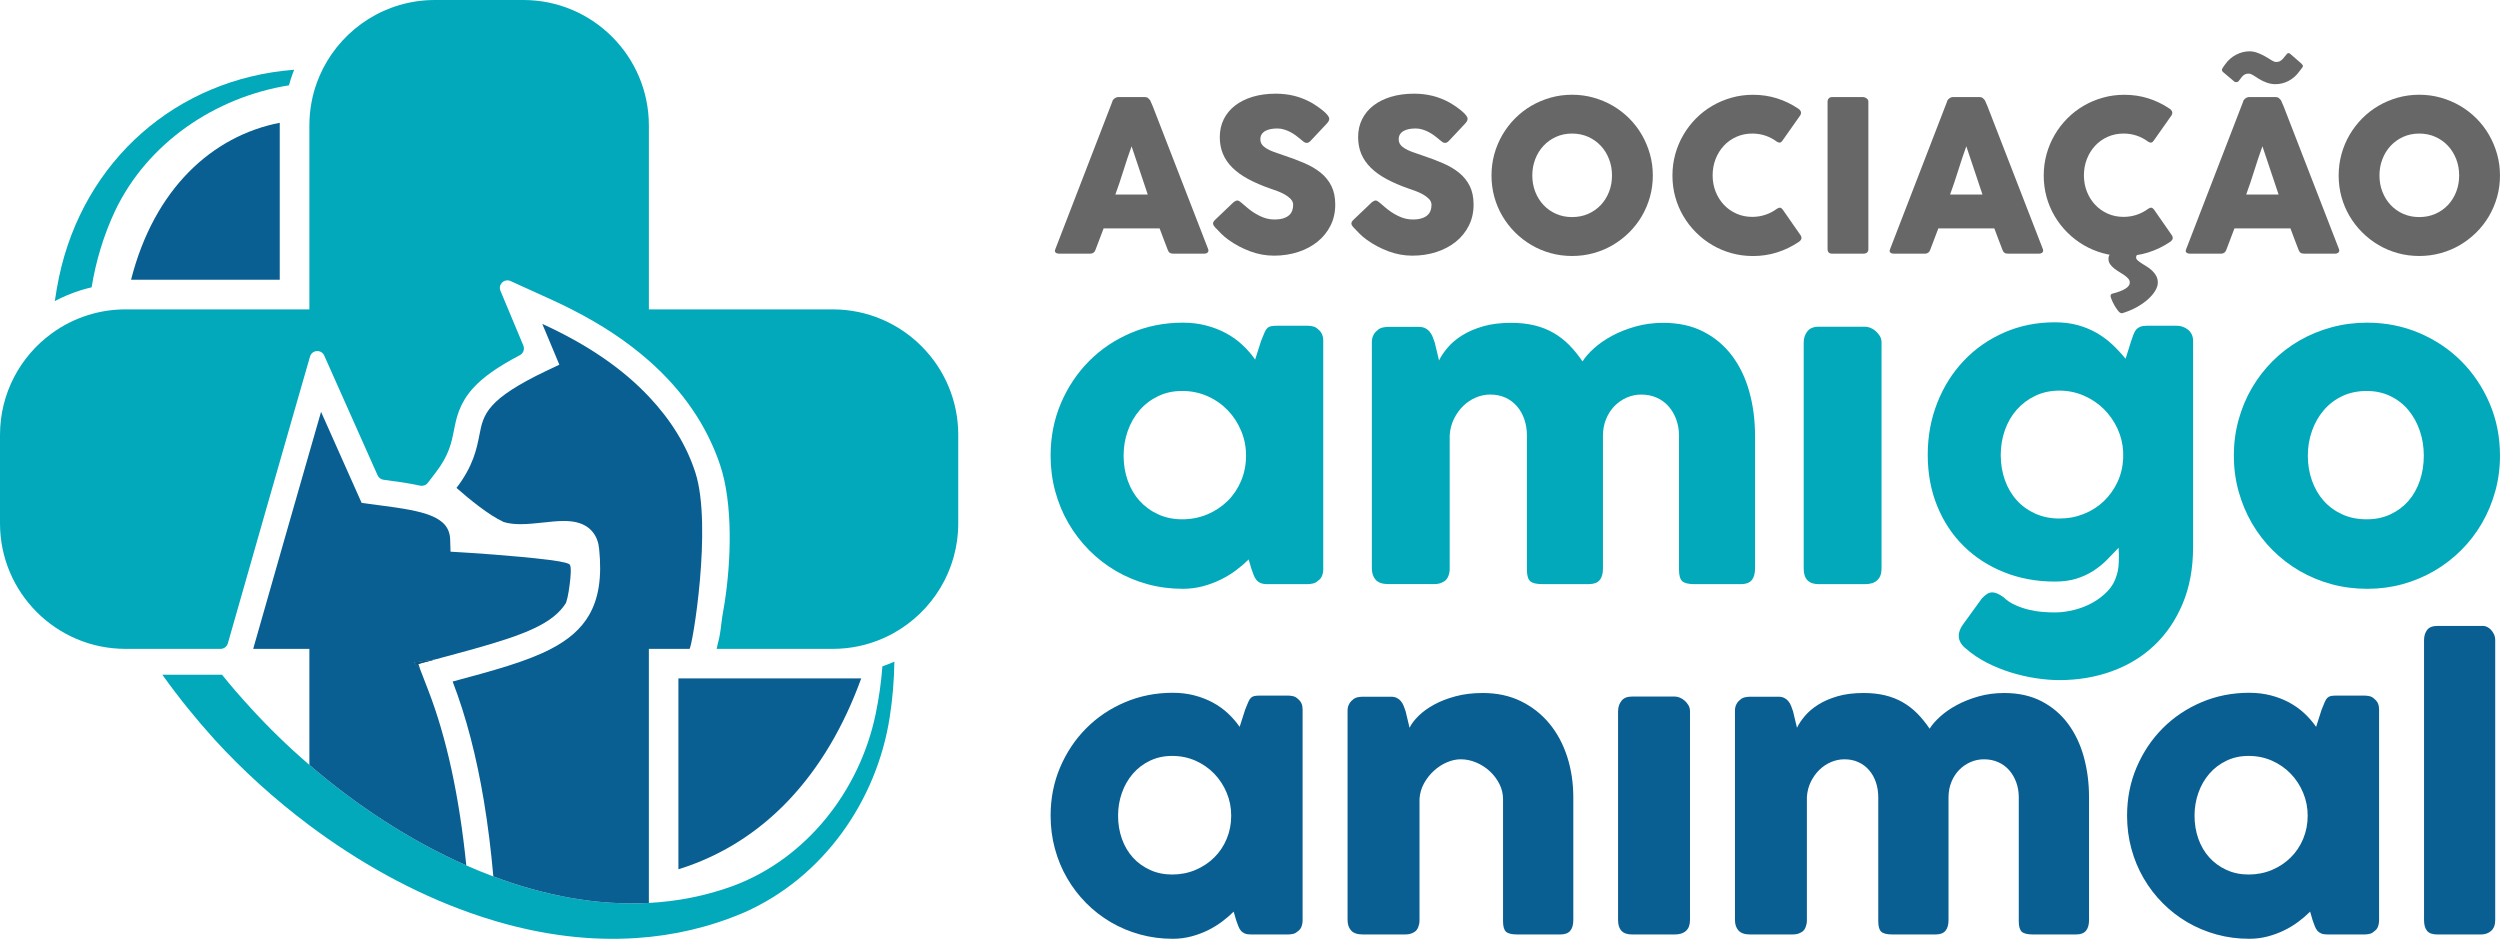 <svg xmlns="http://www.w3.org/2000/svg" id="Camada_1" viewBox="0 0 1485.64 557.91"><defs><style>.cls-1{fill:#095f92;}.cls-2{fill:#02a9bb;}.cls-3{fill:#676767;}.cls-4{fill:#09537d;}</style></defs><g><path class="cls-1" d="M774.08,547.08c0,1.26-.22,2.47-.67,3.62-.44,1.15-1.19,2.06-2.23,2.73-.82,.82-1.78,1.34-2.89,1.56-1.11,.22-2.08,.33-2.89,.33h-21.93c-1.56,0-2.82-.2-3.79-.61-.96-.41-1.74-.98-2.34-1.72-.6-.74-1.1-1.65-1.5-2.73-.41-1.08-.83-2.24-1.28-3.51l-1.45-5.01c-2,2-4.29,3.97-6.85,5.9-2.56,1.93-5.38,3.66-8.46,5.18-3.08,1.52-6.38,2.74-9.91,3.67-3.53,.93-7.18,1.39-10.97,1.39-6.75,0-13.23-.85-19.43-2.56-6.2-1.71-11.99-4.14-17.37-7.29-5.38-3.15-10.26-6.94-14.64-11.36-4.38-4.41-8.15-9.33-11.3-14.75-3.16-5.42-5.59-11.26-7.29-17.54-1.71-6.27-2.56-12.82-2.56-19.65,0-10.32,1.89-19.91,5.68-28.78,3.79-8.87,8.94-16.59,15.48-23.16,6.53-6.57,14.21-11.73,23.05-15.48,8.83-3.75,18.29-5.62,28.39-5.62,4.6,0,8.89,.52,12.86,1.56,3.97,1.04,7.61,2.45,10.91,4.23,3.3,1.78,6.29,3.92,8.96,6.4,2.67,2.49,5.01,5.18,7.01,8.07l3.23-10.13c.74-1.85,1.35-3.36,1.84-4.51,.48-1.15,1-2,1.56-2.56s1.24-.93,2.06-1.11c.82-.19,1.97-.28,3.45-.28h16.59c.82,0,1.78,.11,2.89,.33,1.11,.22,2.08,.74,2.89,1.56,1.04,.82,1.78,1.74,2.23,2.78,.45,1.04,.67,2.23,.67,3.56v125.47Zm-109.66-62.35c0,4.9,.76,9.48,2.28,13.75,1.52,4.27,3.69,7.96,6.51,11.08,2.82,3.12,6.22,5.59,10.19,7.4,3.97,1.82,8.37,2.73,13.19,2.73s9.59-.91,13.86-2.73c4.27-1.82,7.98-4.29,11.13-7.4,3.15-3.12,5.62-6.81,7.4-11.08,1.78-4.27,2.67-8.85,2.67-13.75s-.89-9.28-2.67-13.58c-1.78-4.3-4.25-8.09-7.4-11.36-3.16-3.27-6.87-5.84-11.13-7.74-4.27-1.89-8.89-2.84-13.86-2.84s-9.22,.95-13.19,2.84c-3.97,1.89-7.37,4.47-10.19,7.74-2.82,3.27-4.99,7.05-6.51,11.36-1.52,4.31-2.28,8.83-2.28,13.58Z"></path><path class="cls-1" d="M803.69,415.92c.96-.81,1.99-1.34,3.06-1.56,1.08-.22,2.1-.33,3.06-.33h16.81c1.34,0,2.49,.24,3.45,.72,.96,.48,1.78,1.13,2.45,1.95,.67,.81,1.21,1.74,1.61,2.78,.41,1.04,.8,2.11,1.17,3.22l2.34,9.77c1.11-2.29,2.91-4.66,5.4-7.11,2.49-2.44,5.57-4.66,9.24-6.66,3.67-2,7.92-3.65,12.75-4.94,4.82-1.3,10.2-1.94,16.14-1.94,8.46,0,16.01,1.63,22.66,4.88,6.64,3.26,12.28,7.7,16.92,13.32,4.64,5.63,8.16,12.2,10.58,19.72,2.41,7.52,3.62,15.55,3.62,24.08v72.92c0,2.82-.61,4.96-1.84,6.4-1.23,1.45-3.17,2.17-5.85,2.17h-25.72c-3.19,0-5.38-.54-6.57-1.61-1.19-1.08-1.78-3.17-1.78-6.29v-72.48c0-3.19-.72-6.22-2.17-9.07-1.45-2.86-3.36-5.38-5.73-7.57-2.38-2.19-5.07-3.91-8.07-5.18-3.01-1.26-6.07-1.89-9.18-1.89-2.67,0-5.4,.59-8.18,1.78-2.78,1.19-5.34,2.84-7.68,4.96-2.34,2.11-4.31,4.6-5.9,7.46-1.6,2.86-2.5,5.96-2.73,9.3v72.36c0,1.26-.24,2.52-.72,3.79-.48,1.26-1.21,2.23-2.17,2.89-.97,.59-1.88,1-2.73,1.22-.85,.22-1.84,.33-2.95,.33h-25.16c-3.19,0-5.49-.78-6.9-2.34-1.41-1.56-2.12-3.64-2.12-6.24v-124.5c0-1.41,.31-2.7,.95-3.89,.63-1.18,1.5-2.11,2.62-2.78l-.67,.33Z"></path><path class="cls-1" d="M961.56,422.61c0-2.37,.67-4.41,2-6.12,1.34-1.71,3.41-2.56,6.23-2.56h25.49c.89,0,1.85,.2,2.89,.61,1.04,.41,2,1,2.89,1.78,.89,.78,1.65,1.69,2.28,2.73,.63,1.04,.95,2.23,.95,3.56v124.13c0,2.82-.78,4.96-2.34,6.4-1.56,1.45-3.79,2.17-6.68,2.17h-25.49c-5.49,0-8.24-2.86-8.24-8.57v-124.13Z"></path><path class="cls-1" d="M1033.92,415.92c.96-.81,1.99-1.34,3.06-1.56,1.08-.22,2.1-.33,3.06-.33h16.81c1.34,0,2.49,.24,3.45,.72,.96,.48,1.78,1.13,2.45,1.95,.67,.81,1.21,1.74,1.61,2.78,.41,1.04,.8,2.11,1.17,3.22l2.34,9.77c1.11-2.29,2.71-4.66,4.79-7.11,2.08-2.44,4.71-4.66,7.9-6.66,3.19-2,7-3.65,11.41-4.94,4.41-1.3,9.59-1.94,15.53-1.94,4.68,0,8.92,.46,12.75,1.39,3.82,.93,7.31,2.3,10.46,4.11,3.15,1.81,6.03,4.03,8.63,6.66,2.6,2.63,5.05,5.64,7.35,9.05,1.41-2.29,3.51-4.7,6.29-7.22,2.78-2.52,6.1-4.81,9.96-6.88,3.86-2.07,8.16-3.77,12.91-5.11,4.75-1.33,9.8-2,15.14-2,8.46,0,15.85,1.63,22.15,4.88,6.31,3.26,11.56,7.7,15.75,13.32,4.19,5.63,7.33,12.2,9.41,19.72,2.08,7.52,3.12,15.55,3.12,24.08v72.92c0,2.82-.61,4.96-1.84,6.4-1.22,1.45-3.17,2.17-5.84,2.17h-25.72c-3.19,0-5.38-.54-6.57-1.61-1.19-1.08-1.78-3.17-1.78-6.29v-73.59c0-3.19-.5-6.16-1.5-8.91-1-2.74-2.39-5.14-4.17-7.18-1.78-2.04-3.95-3.64-6.51-4.79-2.56-1.15-5.4-1.72-8.52-1.72-2.82,0-5.49,.56-8.02,1.67-2.52,1.11-4.75,2.65-6.68,4.62-1.93,1.97-3.47,4.34-4.62,7.13-1.15,2.78-1.73,5.84-1.73,9.18v72.92c0,2.82-.61,4.96-1.84,6.4-1.22,1.45-3.17,2.17-5.84,2.17h-25.72c-3.19,0-5.38-.54-6.57-1.61-1.19-1.08-1.78-3.17-1.78-6.29v-73.59c0-3.19-.46-6.16-1.39-8.91-.93-2.74-2.26-5.14-4.01-7.18-1.74-2.04-3.86-3.64-6.35-4.79-2.49-1.15-5.29-1.72-8.4-1.72-2.67,0-5.29,.54-7.85,1.61-2.56,1.08-4.86,2.6-6.9,4.57-2.04,1.97-3.75,4.32-5.12,7.07-1.37,2.75-2.17,5.79-2.39,9.13v73.48c0,1.26-.24,2.52-.72,3.79-.48,1.26-1.21,2.23-2.17,2.89-.97,.59-1.88,1-2.73,1.22-.85,.22-1.84,.33-2.95,.33h-25.16c-3.19,0-5.49-.78-6.9-2.34-1.41-1.56-2.12-3.64-2.12-6.24v-124.5c0-1.41,.31-2.7,.95-3.89,.63-1.18,1.5-2.11,2.62-2.78l-.67,.33Z"></path><path class="cls-1" d="M1413.78,547.08c0,1.26-.22,2.47-.67,3.62-.44,1.15-1.19,2.06-2.23,2.73-.82,.82-1.78,1.34-2.89,1.56-1.11,.22-2.08,.33-2.89,.33h-21.93c-1.56,0-2.82-.2-3.79-.61-.96-.41-1.74-.98-2.34-1.72-.6-.74-1.1-1.65-1.5-2.73-.41-1.08-.83-2.24-1.28-3.51l-1.45-5.01c-2,2-4.29,3.97-6.85,5.9-2.56,1.93-5.38,3.66-8.46,5.18-3.08,1.52-6.38,2.74-9.91,3.67-3.53,.93-7.18,1.39-10.97,1.39-6.75,0-13.23-.85-19.43-2.56-6.2-1.71-11.99-4.14-17.37-7.29-5.38-3.15-10.26-6.94-14.64-11.36-4.38-4.41-8.15-9.33-11.3-14.75-3.16-5.42-5.59-11.26-7.29-17.54-1.71-6.27-2.56-12.82-2.56-19.65,0-10.32,1.89-19.91,5.68-28.78,3.79-8.87,8.94-16.59,15.48-23.16,6.53-6.57,14.21-11.73,23.05-15.48,8.83-3.75,18.29-5.62,28.39-5.62,4.6,0,8.89,.52,12.86,1.56,3.97,1.04,7.61,2.45,10.91,4.23,3.3,1.78,6.29,3.92,8.96,6.4,2.67,2.49,5.01,5.18,7.01,8.07l3.23-10.13c.74-1.85,1.35-3.36,1.84-4.51,.48-1.15,1-2,1.56-2.56s1.24-.93,2.06-1.11c.82-.19,1.97-.28,3.45-.28h16.59c.82,0,1.78,.11,2.89,.33,1.11,.22,2.08,.74,2.89,1.56,1.04,.82,1.78,1.74,2.23,2.78,.45,1.04,.67,2.23,.67,3.56v125.47Zm-109.66-62.35c0,4.9,.76,9.48,2.28,13.75,1.52,4.27,3.69,7.96,6.51,11.08,2.82,3.12,6.22,5.59,10.19,7.4,3.97,1.82,8.37,2.73,13.19,2.73s9.59-.91,13.86-2.73c4.27-1.82,7.98-4.29,11.13-7.4,3.15-3.12,5.62-6.81,7.4-11.08,1.78-4.27,2.67-8.85,2.67-13.75s-.89-9.28-2.67-13.58c-1.78-4.3-4.25-8.09-7.4-11.36-3.16-3.27-6.87-5.84-11.13-7.74-4.27-1.89-8.89-2.84-13.86-2.84s-9.22,.95-13.19,2.84c-3.97,1.89-7.37,4.47-10.19,7.74-2.82,3.27-4.99,7.05-6.51,11.36-1.52,4.31-2.28,8.83-2.28,13.58Z"></path><path class="cls-1" d="M1440.5,380.42c0-2.37,.59-4.38,1.78-6.01,1.19-1.63,3.23-2.45,6.12-2.45h27.28c.74,0,1.52,.21,2.34,.61,.82,.41,1.58,.99,2.28,1.73,.7,.74,1.3,1.63,1.78,2.67,.48,1.04,.72,2.19,.72,3.45v166.33c0,2.82-.8,4.96-2.39,6.4-1.6,1.45-3.66,2.17-6.18,2.17h-25.83c-2.89,0-4.94-.72-6.12-2.17-1.19-1.45-1.78-3.58-1.78-6.4v-166.33Z"></path></g><g><path class="cls-2" d="M786.36,338.23c0,1.37-.24,2.67-.72,3.91-.48,1.25-1.29,2.23-2.41,2.95-.88,.88-1.93,1.45-3.13,1.69s-2.25,.36-3.13,.36h-23.73c-1.69,0-3.05-.22-4.1-.66-1.04-.44-1.89-1.06-2.53-1.87-.64-.8-1.19-1.79-1.63-2.95-.44-1.16-.9-2.43-1.39-3.8l-1.57-5.42c-2.17,2.17-4.64,4.3-7.41,6.38-2.77,2.09-5.82,3.96-9.16,5.6-3.33,1.65-6.91,2.97-10.72,3.98-3.82,1-7.77,1.51-11.87,1.51-7.31,0-14.32-.92-21.02-2.77-6.71-1.85-12.97-4.48-18.79-7.89-5.82-3.41-11.1-7.51-15.84-12.29-4.74-4.78-8.81-10.1-12.23-15.96-3.41-5.86-6.04-12.19-7.89-18.97-1.85-6.79-2.77-13.87-2.77-21.26,0-11.16,2.05-21.54,6.14-31.14,4.1-9.6,9.68-17.95,16.74-25.06,7.07-7.11,15.38-12.69,24.94-16.74,9.56-4.05,19.8-6.08,30.72-6.08,4.98,0,9.62,.56,13.91,1.69,4.3,1.13,8.23,2.65,11.81,4.58,3.57,1.93,6.81,4.24,9.7,6.93s5.42,5.6,7.59,8.73l3.49-10.96c.8-2.01,1.46-3.63,1.99-4.88,.52-1.24,1.08-2.17,1.69-2.77,.6-.6,1.34-1,2.23-1.2,.88-.2,2.13-.3,3.73-.3h17.95c.88,0,1.93,.12,3.13,.36,1.2,.24,2.25,.8,3.13,1.69,1.12,.88,1.93,1.89,2.41,3.01,.48,1.13,.72,2.41,.72,3.86v135.76Zm-118.65-67.46c0,5.3,.82,10.26,2.47,14.88,1.65,4.62,3.99,8.61,7.05,11.99,3.05,3.37,6.72,6.05,11.02,8.01,4.3,1.97,9.05,2.95,14.27,2.95s10.38-.98,15-2.95c4.62-1.97,8.63-4.64,12.05-8.01,3.41-3.37,6.08-7.37,8.01-11.99,1.93-4.62,2.89-9.58,2.89-14.88s-.96-10.04-2.89-14.7c-1.93-4.66-4.6-8.75-8.01-12.29-3.41-3.53-7.43-6.33-12.05-8.37-4.62-2.05-9.62-3.07-15-3.07s-9.98,1.02-14.27,3.07c-4.3,2.05-7.97,4.84-11.02,8.37-3.05,3.53-5.4,7.63-7.05,12.29-1.65,4.66-2.47,9.56-2.47,14.7Z"></path><path class="cls-2" d="M818.41,196.31c1.04-.88,2.15-1.45,3.31-1.69,1.16-.24,2.27-.36,3.31-.36h18.19c1.45,0,2.69,.26,3.73,.78,1.04,.52,1.93,1.23,2.65,2.11,.72,.88,1.3,1.88,1.75,3,.44,1.12,.86,2.28,1.27,3.48l2.53,10.57c1.2-2.48,2.93-5.05,5.18-7.69,2.25-2.64,5.1-5.04,8.55-7.21,3.45-2.16,7.57-3.94,12.35-5.35,4.78-1.4,10.38-2.1,16.8-2.1,5.06,0,9.66,.5,13.79,1.5,4.14,1,7.91,2.48,11.32,4.45,3.41,1.96,6.52,4.36,9.34,7.21,2.81,2.84,5.46,6.11,7.95,9.79,1.52-2.48,3.79-5.08,6.81-7.81,3.01-2.72,6.6-5.2,10.78-7.45,4.17-2.24,8.83-4.08,13.97-5.53,5.14-1.44,10.6-2.16,16.38-2.16,9.15,0,17.14,1.76,23.97,5.28,6.83,3.52,12.51,8.33,17.05,14.42,4.54,6.09,7.93,13.2,10.18,21.34,2.25,8.14,3.37,16.83,3.37,26.06v78.9c0,3.05-.66,5.36-1.99,6.93-1.32,1.57-3.43,2.35-6.32,2.35h-27.83c-3.45,0-5.82-.58-7.11-1.75-1.29-1.16-1.93-3.43-1.93-6.81v-79.63c0-3.45-.54-6.66-1.63-9.64-1.08-2.97-2.59-5.56-4.52-7.77-1.93-2.21-4.28-3.94-7.05-5.18-2.77-1.24-5.84-1.87-9.22-1.87-3.05,0-5.94,.6-8.67,1.81-2.73,1.2-5.14,2.87-7.23,5-2.09,2.13-3.76,4.7-5,7.71-1.25,3.01-1.87,6.33-1.87,9.94v78.9c0,3.05-.66,5.36-1.99,6.93-1.32,1.57-3.43,2.35-6.32,2.35h-27.83c-3.45,0-5.82-.58-7.11-1.75-1.29-1.16-1.93-3.43-1.93-6.81v-79.63c0-3.45-.5-6.66-1.51-9.64-1-2.97-2.45-5.56-4.34-7.77-1.89-2.21-4.18-3.94-6.87-5.18-2.69-1.24-5.72-1.87-9.09-1.87-2.89,0-5.72,.58-8.49,1.75-2.77,1.17-5.26,2.81-7.47,4.94-2.21,2.13-4.06,4.68-5.54,7.65-1.49,2.97-2.35,6.26-2.59,9.88v79.5c0,1.37-.26,2.73-.78,4.1-.52,1.37-1.31,2.41-2.35,3.13-1.05,.64-2.03,1.08-2.95,1.33-.92,.24-1.99,.36-3.19,.36h-27.22c-3.45,0-5.94-.84-7.47-2.53-1.53-1.69-2.29-3.93-2.29-6.75V203.16c0-1.52,.34-2.92,1.02-4.2,.68-1.28,1.63-2.28,2.83-3l-.72,.36Z"></path><path class="cls-2" d="M1071.86,203.55c0-2.57,.72-4.78,2.17-6.63,1.45-1.85,3.69-2.77,6.75-2.77h27.59c.96,0,2.01,.22,3.13,.66,1.12,.44,2.17,1.08,3.13,1.93,.96,.84,1.79,1.83,2.47,2.95,.68,1.13,1.02,2.41,1.02,3.85v134.32c0,3.05-.84,5.36-2.53,6.93-1.69,1.57-4.1,2.35-7.23,2.35h-27.59c-5.94,0-8.91-3.09-8.91-9.28V203.55Z"></path><path class="cls-2" d="M1257.85,341.85c.56-1.61,.92-3.37,1.08-5.3,.16-1.93,.24-3.93,.24-6.02v-1.63c0-.36-.02-.66-.06-.9-.04-.24-.06-.54-.06-.9v-1.63c-2.33,2.49-4.7,4.94-7.11,7.35-2.41,2.41-5.08,4.56-8.01,6.45-2.93,1.89-6.25,3.41-9.94,4.58-3.69,1.17-7.99,1.75-12.89,1.75-10.84,0-20.88-1.85-30.12-5.54-9.24-3.69-17.23-8.85-23.97-15.48-6.75-6.63-12.01-14.55-15.78-23.79-3.77-9.23-5.66-19.39-5.66-30.48s1.89-21.3,5.66-30.9c3.77-9.6,9.04-17.95,15.78-25.06,6.75-7.11,14.74-12.69,23.97-16.74,9.23-4.05,19.27-6.08,30.12-6.08,4.98,0,9.52,.56,13.61,1.68,4.1,1.13,7.85,2.67,11.26,4.64,3.41,1.97,6.52,4.28,9.34,6.93,2.81,2.65,5.42,5.46,7.83,8.43l3.37-10.72c.48-1.36,.92-2.61,1.33-3.73,.4-1.13,.92-2.07,1.57-2.83,.64-.76,1.46-1.34,2.47-1.75,1-.4,2.31-.6,3.91-.6h17.95c1.12,0,2.25,.2,3.37,.6,1.12,.4,2.15,.96,3.07,1.69,.92,.72,1.67,1.65,2.23,2.77,.56,1.13,.84,2.41,.84,3.86v122.63c0,12.53-2.05,23.69-6.14,33.49-4.1,9.8-9.7,18.07-16.8,24.82-7.11,6.75-15.52,11.88-25.24,15.42-9.72,3.53-20.16,5.3-31.32,5.3-4.34,0-9-.38-13.97-1.14-4.98-.76-9.94-1.91-14.88-3.43-4.94-1.53-9.72-3.47-14.33-5.84-4.62-2.37-8.69-5.12-12.23-8.25-1.2-.89-2.23-1.99-3.07-3.31-.84-1.33-1.27-2.79-1.27-4.4,0-2.01,.76-4.14,2.29-6.38l11.44-15.78c1.12-1.2,2.17-2.11,3.13-2.71,.96-.6,2.01-.9,3.13-.9,1.77,0,3.97,.96,6.62,2.89,2.01,1.93,4.32,3.47,6.93,4.64,2.61,1.16,5.3,2.09,8.07,2.77,2.77,.68,5.5,1.12,8.19,1.32,2.69,.2,5.12,.3,7.29,.3,3.61,0,7.39-.48,11.32-1.45,3.93-.96,7.61-2.39,11.02-4.28,3.41-1.89,6.42-4.2,9.03-6.93,2.61-2.73,4.4-5.86,5.36-9.4Zm-68.9-71.55c0,5.38,.82,10.38,2.47,15,1.65,4.62,3.99,8.61,7.05,11.99,3.05,3.37,6.72,6.02,11.02,7.95,4.3,1.93,9.05,2.89,14.27,2.89s9.98-.9,14.52-2.71c4.54-1.81,8.49-4.32,11.87-7.53,3.37-3.21,6.08-6.99,8.13-11.32,2.05-4.34,3.19-9.03,3.43-14.09v-3.98c-.24-4.9-1.39-9.53-3.43-13.91-2.05-4.38-4.76-8.23-8.13-11.56-3.37-3.33-7.33-5.98-11.87-7.95-4.54-1.97-9.38-2.95-14.52-2.95s-9.98,1.02-14.27,3.07c-4.3,2.05-7.97,4.8-11.02,8.25-3.05,3.45-5.4,7.51-7.05,12.17-1.65,4.66-2.47,9.56-2.47,14.7Z"></path><path class="cls-2" d="M1327.47,270.77c0-7.39,.94-14.49,2.83-21.32,1.89-6.82,4.54-13.15,7.95-18.97,3.41-5.82,7.51-11.12,12.29-15.9,4.78-4.78,10.1-8.85,15.96-12.23,5.86-3.37,12.19-5.98,18.97-7.83,6.78-1.85,13.87-2.77,21.26-2.77,10.92,0,21.18,2.03,30.78,6.08,9.6,4.06,17.95,9.64,25.06,16.74,7.11,7.11,12.73,15.46,16.86,25.06,4.13,9.6,6.2,19.98,6.2,31.14,0,7.39-.94,14.48-2.83,21.26-1.89,6.79-4.54,13.11-7.95,18.97-3.41,5.86-7.51,11.18-12.29,15.96-4.78,4.78-10.1,8.87-15.96,12.29-5.86,3.41-12.15,6.04-18.85,7.89-6.71,1.85-13.71,2.77-21.02,2.77s-14.48-.92-21.26-2.77c-6.79-1.85-13.11-4.48-18.97-7.89-5.86-3.41-11.18-7.51-15.96-12.29-4.78-4.78-8.87-10.1-12.29-15.96-3.41-5.86-6.06-12.19-7.95-18.97-1.89-6.79-2.83-13.87-2.83-21.26Zm43.97,0c0,5.3,.82,10.26,2.47,14.88,1.65,4.62,3.98,8.61,6.99,11.99,3.01,3.37,6.67,6.05,10.96,8.01,4.3,1.97,9.13,2.95,14.52,2.95s9.94-.98,14.16-2.95c4.22-1.97,7.79-4.64,10.72-8.01,2.93-3.37,5.18-7.37,6.75-11.99,1.57-4.62,2.35-9.58,2.35-14.88s-.78-10.04-2.35-14.7c-1.57-4.66-3.82-8.75-6.75-12.29-2.93-3.53-6.5-6.33-10.72-8.37-4.22-2.05-8.94-3.07-14.16-3.07s-10.22,1.02-14.52,3.07c-4.3,2.05-7.95,4.84-10.96,8.37-3.01,3.53-5.34,7.63-6.99,12.29-1.65,4.66-2.47,9.56-2.47,14.7Z"></path></g><g><path class="cls-3" d="M661.05,60.13c.04-.25,.18-.52,.41-.81,.23-.29,.51-.56,.85-.82,.33-.25,.69-.45,1.07-.59,.38-.15,.73-.22,1.07-.22h16.04c.71,0,1.32,.22,1.82,.66,.5,.44,.88,.82,1.13,1.16l1.57,3.57,32.9,84.85c.33,.84,.27,1.51-.19,2.04-.46,.52-1.25,.78-2.38,.78h-17.98c-.96,0-1.7-.18-2.22-.53-.52-.35-.93-.95-1.22-1.79-.84-2.13-1.65-4.25-2.44-6.36-.79-2.11-1.59-4.23-2.38-6.36h-33.27c-.79,2.13-1.6,4.25-2.41,6.36-.82,2.11-1.62,4.23-2.41,6.36-.54,1.55-1.61,2.32-3.2,2.32h-18.49c-.79,0-1.45-.21-1.97-.63-.52-.42-.62-1.04-.28-1.88l34.03-88.11Zm11.4,26.82c-.79,2.13-1.6,4.43-2.41,6.89-.81,2.47-1.62,4.95-2.41,7.46-.79,2.51-1.6,4.98-2.41,7.43-.81,2.44-1.62,4.73-2.41,6.86h19.24l-9.59-28.64Z"></path><path class="cls-3" d="M737.94,120.66c.71,.59,1.62,1.37,2.73,2.35,1.11,.98,2.37,1.95,3.79,2.91,2.13,1.42,4.24,2.53,6.33,3.32,2.09,.79,4.28,1.19,6.58,1.19,2.13,0,3.92-.24,5.36-.72,1.44-.48,2.58-1.12,3.42-1.91,.84-.79,1.43-1.71,1.79-2.75,.35-1.04,.53-2.15,.53-3.32,0-1.29-.49-2.45-1.47-3.47-.98-1.02-2.18-1.93-3.6-2.72-1.42-.79-2.9-1.47-4.45-2.04-1.55-.56-2.88-1.03-4.01-1.41-5.01-1.75-9.4-3.64-13.16-5.67-3.76-2.03-6.89-4.28-9.4-6.76s-4.39-5.22-5.64-8.2-1.88-6.31-1.88-9.99c0-3.88,.78-7.41,2.35-10.58,1.57-3.17,3.8-5.89,6.71-8.14,2.9-2.25,6.4-4,10.5-5.23,4.09-1.23,8.67-1.85,13.72-1.85,3.8,0,7.45,.43,10.93,1.28,3.49,.86,6.92,2.22,10.31,4.1,1.42,.84,2.77,1.7,4.04,2.6,1.27,.9,2.39,1.77,3.35,2.6,.96,.84,1.72,1.63,2.29,2.38,.56,.75,.85,1.4,.85,1.94s-.14,1.05-.41,1.5c-.27,.46-.68,.98-1.22,1.57l-9.59,10.21c-.71,.71-1.42,1.07-2.13,1.07-.59,0-1.12-.17-1.6-.5-.48-.33-1.01-.75-1.6-1.25l-.56-.5c-.84-.71-1.77-1.44-2.79-2.19-1.02-.75-2.12-1.43-3.29-2.04-1.17-.61-2.4-1.11-3.7-1.5-1.3-.4-2.61-.59-3.95-.59s-2.67,.11-3.89,.34c-1.21,.23-2.28,.6-3.2,1.1-.92,.5-1.65,1.16-2.19,1.97-.54,.82-.81,1.81-.81,2.98s.29,2.18,.88,3.04c.58,.86,1.46,1.65,2.63,2.38,1.17,.73,2.62,1.42,4.36,2.07,1.73,.65,3.75,1.35,6.05,2.1,4.43,1.46,8.51,3,12.25,4.61,3.74,1.61,6.97,3.51,9.68,5.7,2.71,2.19,4.83,4.82,6.36,7.87,1.52,3.05,2.29,6.75,2.29,11.09,0,4.6-.94,8.76-2.82,12.5-1.88,3.74-4.46,6.92-7.74,9.56-3.28,2.63-7.13,4.67-11.56,6.11-4.43,1.44-9.19,2.16-14.29,2.16-4.8,0-9.52-.86-14.16-2.58-4.64-1.72-8.96-4.02-12.97-6.91-1.67-1.21-3.08-2.41-4.23-3.58-1.15-1.17-2.06-2.12-2.73-2.83l-.19-.19c-.04-.08-.08-.13-.13-.16-.04-.02-.08-.05-.12-.09-.04-.08-.08-.14-.13-.16-.04-.02-.08-.05-.12-.09-.96-1.05-1.44-1.89-1.44-2.52,0-.71,.48-1.51,1.44-2.39l10.84-10.34c.88-.63,1.59-.94,2.13-.94,.38,0,.77,.13,1.19,.38,.42,.25,.92,.63,1.5,1.13Z"></path><path class="cls-3" d="M820.15,120.66c.71,.59,1.62,1.37,2.73,2.35,1.11,.98,2.37,1.95,3.79,2.91,2.13,1.42,4.24,2.53,6.33,3.32,2.09,.79,4.28,1.19,6.58,1.19,2.13,0,3.92-.24,5.36-.72,1.44-.48,2.58-1.12,3.42-1.91,.84-.79,1.43-1.71,1.79-2.75,.35-1.04,.53-2.15,.53-3.32,0-1.29-.49-2.45-1.47-3.47-.98-1.02-2.18-1.93-3.6-2.72-1.42-.79-2.9-1.47-4.45-2.04-1.55-.56-2.88-1.03-4.01-1.41-5.01-1.75-9.4-3.64-13.16-5.67-3.76-2.03-6.89-4.28-9.4-6.76s-4.39-5.22-5.64-8.2-1.88-6.31-1.88-9.99c0-3.88,.78-7.41,2.35-10.58,1.57-3.17,3.8-5.89,6.71-8.14,2.9-2.25,6.4-4,10.5-5.23,4.09-1.23,8.67-1.85,13.72-1.85,3.8,0,7.45,.43,10.93,1.28,3.49,.86,6.92,2.22,10.31,4.1,1.42,.84,2.77,1.7,4.04,2.6,1.27,.9,2.39,1.77,3.35,2.6,.96,.84,1.72,1.63,2.29,2.38,.56,.75,.85,1.4,.85,1.94s-.14,1.05-.41,1.5c-.27,.46-.68,.98-1.22,1.57l-9.59,10.21c-.71,.71-1.42,1.07-2.13,1.07-.59,0-1.12-.17-1.6-.5-.48-.33-1.01-.75-1.6-1.25l-.56-.5c-.84-.71-1.77-1.44-2.79-2.19-1.02-.75-2.12-1.43-3.29-2.04-1.17-.61-2.4-1.11-3.7-1.5-1.3-.4-2.61-.59-3.95-.59s-2.67,.11-3.89,.34c-1.21,.23-2.28,.6-3.2,1.1-.92,.5-1.65,1.16-2.19,1.97-.54,.82-.81,1.81-.81,2.98s.29,2.18,.88,3.04c.58,.86,1.46,1.65,2.63,2.38,1.17,.73,2.62,1.42,4.36,2.07,1.73,.65,3.75,1.35,6.05,2.1,4.43,1.46,8.51,3,12.25,4.61,3.74,1.61,6.97,3.51,9.68,5.7,2.71,2.19,4.83,4.82,6.36,7.87,1.52,3.05,2.29,6.75,2.29,11.09,0,4.6-.94,8.76-2.82,12.5-1.88,3.74-4.46,6.92-7.74,9.56-3.28,2.63-7.13,4.67-11.56,6.11-4.43,1.44-9.19,2.16-14.29,2.16-4.8,0-9.52-.86-14.16-2.58-4.64-1.72-8.96-4.02-12.97-6.91-1.67-1.21-3.08-2.41-4.23-3.58-1.15-1.17-2.06-2.12-2.73-2.83l-.19-.19c-.04-.08-.08-.13-.13-.16-.04-.02-.08-.05-.12-.09-.04-.08-.08-.14-.13-.16-.04-.02-.08-.05-.12-.09-.96-1.05-1.44-1.89-1.44-2.52,0-.71,.48-1.51,1.44-2.39l10.84-10.34c.88-.63,1.59-.94,2.13-.94,.38,0,.77,.13,1.19,.38,.42,.25,.92,.63,1.5,1.13Z"></path><path class="cls-3" d="M886.33,104.31c0-4.43,.56-8.68,1.69-12.75,1.13-4.07,2.74-7.9,4.83-11.47,2.09-3.57,4.59-6.82,7.49-9.75,2.91-2.92,6.13-5.42,9.69-7.49,3.55-2.07,7.37-3.68,11.44-4.83,4.08-1.15,8.33-1.72,12.76-1.72s8.63,.57,12.73,1.72c4.1,1.15,7.92,2.76,11.48,4.83,3.55,2.07,6.79,4.57,9.72,7.49,2.93,2.93,5.42,6.17,7.49,9.75,2.07,3.57,3.68,7.39,4.83,11.47,1.15,4.07,1.72,8.32,1.72,12.75s-.57,8.68-1.72,12.75c-1.15,4.07-2.76,7.88-4.83,11.4-2.07,3.53-4.57,6.75-7.49,9.65-2.93,2.9-6.17,5.4-9.72,7.49s-7.38,3.7-11.48,4.83c-4.1,1.13-8.34,1.69-12.73,1.69s-8.69-.56-12.76-1.69c-4.08-1.13-7.89-2.74-11.44-4.83-3.55-2.09-6.78-4.59-9.69-7.49-2.91-2.9-5.4-6.12-7.49-9.65-2.09-3.53-3.7-7.33-4.83-11.4-1.13-4.07-1.69-8.32-1.69-12.75Zm24.25-.06c0,3.47,.58,6.71,1.75,9.71,1.17,3.01,2.81,5.63,4.91,7.87s4.6,3.99,7.48,5.26c2.88,1.27,6.05,1.91,9.51,1.91s6.64-.64,9.54-1.91c2.9-1.27,5.4-3.03,7.51-5.26,2.11-2.23,3.74-4.86,4.91-7.87,1.17-3.01,1.75-6.24,1.75-9.71s-.58-6.65-1.75-9.68c-1.17-3.03-2.81-5.67-4.91-7.93-2.11-2.26-4.61-4.03-7.51-5.33-2.9-1.29-6.08-1.94-9.54-1.94s-6.63,.65-9.51,1.94c-2.88,1.3-5.37,3.07-7.48,5.33-2.11,2.26-3.75,4.9-4.91,7.93-1.17,3.03-1.75,6.26-1.75,9.68Z"></path><path class="cls-3" d="M1068.49,64.45c.71,.42,1.23,.96,1.57,1.63,.33,.67,.27,1.46-.19,2.38l-10.59,15.04c-.46,.71-.95,1.12-1.47,1.22-.52,.1-1.16-.07-1.91-.53-2.05-1.54-4.3-2.73-6.77-3.57-2.47-.83-5.08-1.25-7.83-1.25-3.43,0-6.58,.65-9.46,1.94-2.88,1.3-5.37,3.07-7.46,5.33-2.09,2.26-3.72,4.89-4.89,7.9s-1.75,6.23-1.75,9.65,.58,6.63,1.75,9.62c1.17,2.99,2.8,5.6,4.89,7.83,2.09,2.23,4.57,4,7.46,5.3,2.88,1.3,6.04,1.94,9.46,1.94,2.76,0,5.39-.43,7.9-1.28,2.51-.86,4.78-2.06,6.83-3.6,.75-.46,1.38-.65,1.88-.56,.5,.08,1,.46,1.5,1.13l10.72,15.42c.46,.92,.52,1.69,.19,2.32-.33,.63-.86,1.15-1.57,1.57-3.93,2.63-8.16,4.67-12.69,6.11-4.53,1.44-9.31,2.16-14.32,2.16-4.43,0-8.68-.56-12.75-1.69-4.07-1.13-7.89-2.74-11.44-4.83-3.55-2.09-6.78-4.59-9.68-7.49-2.9-2.9-5.4-6.12-7.49-9.65-2.09-3.53-3.7-7.33-4.83-11.4-1.13-4.07-1.69-8.32-1.69-12.75s.56-8.68,1.69-12.75c1.13-4.07,2.74-7.9,4.83-11.47,2.09-3.57,4.58-6.82,7.49-9.75,2.9-2.92,6.13-5.42,9.68-7.49,3.55-2.07,7.36-3.68,11.44-4.83,4.07-1.15,8.32-1.72,12.75-1.72,5.01,0,9.74,.7,14.19,2.1,4.45,1.4,8.64,3.42,12.56,6.05Z"></path><path class="cls-3" d="M1086.03,60.44c0-.75,.23-1.4,.69-1.94,.46-.54,1.15-.81,2.07-.81h18.42c.63,0,1.29,.25,2.01,.75,.71,.5,1.07,1.17,1.07,2.01v87.54c0,1.84-1.02,2.76-3.07,2.76h-18.42c-1.84,0-2.76-.92-2.76-2.76V60.44Z"></path><path class="cls-3" d="M1157.09,60.13c.04-.25,.18-.52,.41-.81,.23-.29,.51-.56,.85-.82,.33-.25,.69-.45,1.07-.59,.38-.15,.73-.22,1.07-.22h16.04c.71,0,1.32,.22,1.82,.66,.5,.44,.88,.82,1.13,1.16l1.57,3.57,32.9,84.85c.33,.84,.27,1.51-.19,2.04-.46,.52-1.25,.78-2.38,.78h-17.98c-.96,0-1.7-.18-2.22-.53-.52-.35-.93-.95-1.22-1.79-.84-2.13-1.65-4.25-2.44-6.36-.79-2.11-1.59-4.23-2.38-6.36h-33.27c-.79,2.13-1.6,4.25-2.41,6.36-.82,2.11-1.62,4.23-2.41,6.36-.54,1.55-1.61,2.32-3.2,2.32h-18.49c-.79,0-1.45-.21-1.97-.63-.52-.42-.62-1.04-.28-1.88l34.03-88.11Zm11.4,26.82c-.79,2.13-1.6,4.43-2.41,6.89-.81,2.47-1.62,4.95-2.41,7.46-.79,2.51-1.6,4.98-2.41,7.43-.81,2.44-1.62,4.73-2.41,6.86h19.24l-9.59-28.64Z"></path><path class="cls-3" d="M1289.13,64.45c.71,.42,1.23,.96,1.57,1.63,.33,.67,.27,1.46-.19,2.38l-10.59,15.04c-.46,.71-.95,1.12-1.47,1.22-.52,.1-1.16-.07-1.91-.53-2.05-1.54-4.3-2.73-6.77-3.57-2.47-.83-5.08-1.25-7.83-1.25-3.43,0-6.58,.65-9.46,1.94-2.88,1.3-5.37,3.07-7.46,5.33-2.09,2.26-3.72,4.89-4.89,7.9-1.17,3.01-1.75,6.23-1.75,9.65s.58,6.63,1.75,9.62c1.17,2.99,2.8,5.6,4.89,7.83,2.09,2.23,4.57,4,7.46,5.3,2.88,1.3,6.04,1.94,9.46,1.94,2.76,0,5.39-.43,7.9-1.28,2.51-.86,4.78-2.06,6.83-3.6,.75-.46,1.38-.65,1.88-.56,.5,.08,1,.46,1.5,1.13l10.72,15.42c.46,.92,.52,1.69,.19,2.32-.33,.63-.86,1.15-1.57,1.57-3.93,2.63-8.16,4.67-12.69,6.11-4.53,1.44-9.31,2.16-14.32,2.16-4.43,0-8.68-.56-12.75-1.69-4.07-1.13-7.89-2.74-11.44-4.83-3.55-2.09-6.78-4.59-9.68-7.49-2.9-2.9-5.4-6.12-7.49-9.65-2.09-3.53-3.7-7.33-4.83-11.4-1.13-4.07-1.69-8.32-1.69-12.75s.56-8.68,1.69-12.75c1.13-4.07,2.74-7.9,4.83-11.47,2.09-3.57,4.58-6.82,7.49-9.75,2.9-2.92,6.13-5.42,9.68-7.49,3.55-2.07,7.36-3.68,11.44-4.83,4.07-1.15,8.32-1.72,12.75-1.72,5.01,0,9.74,.7,14.19,2.1,4.45,1.4,8.64,3.42,12.56,6.05Zm-18.36,86.29c-.92,.63-1.38,1.36-1.38,2.19,0,.67,.32,1.29,.97,1.85,.65,.56,1.44,1.15,2.38,1.75,.94,.6,1.97,1.25,3.1,1.94,1.13,.69,2.16,1.48,3.1,2.38,.94,.9,1.73,1.92,2.38,3.07,.65,1.15,.97,2.5,.97,4.04s-.51,3.11-1.53,4.83c-1.02,1.71-2.47,3.4-4.32,5.08-1.86,1.67-4.08,3.23-6.67,4.67-2.59,1.44-5.47,2.64-8.65,3.6h-.31c-.63,0-1.32-.46-2.07-1.38-.75-.92-1.46-1.97-2.13-3.13-.67-1.17-1.23-2.31-1.69-3.42-.46-1.11-.69-1.85-.69-2.22,0-.67,.23-1.13,.69-1.38,7.14-1.8,10.72-4.01,10.72-6.64,0-.92-.31-1.73-.94-2.44-.63-.71-1.41-1.39-2.35-2.04-.94-.65-1.95-1.3-3.04-1.94-1.09-.65-2.1-1.35-3.04-2.1-.94-.75-1.72-1.59-2.35-2.51-.63-.92-.94-1.98-.94-3.2,0-.46,.06-.93,.19-1.41,.13-.48,.48-1.01,1.07-1.6h16.54Z"></path><path class="cls-3" d="M1333.05,60.13c.04-.25,.18-.52,.41-.81,.23-.29,.51-.56,.85-.82,.33-.25,.69-.45,1.07-.59,.38-.15,.73-.22,1.07-.22h16.04c.71,0,1.32,.22,1.82,.66,.5,.44,.88,.82,1.13,1.16l1.57,3.57,32.9,84.85c.33,.84,.27,1.51-.19,2.04-.46,.52-1.25,.78-2.38,.78h-17.98c-.96,0-1.7-.18-2.22-.53-.52-.35-.93-.95-1.22-1.79-.84-2.13-1.65-4.25-2.44-6.36-.79-2.11-1.59-4.23-2.38-6.36h-33.27c-.79,2.13-1.6,4.25-2.41,6.36-.82,2.11-1.62,4.23-2.41,6.36-.54,1.55-1.61,2.32-3.2,2.32h-18.49c-.79,0-1.45-.21-1.97-.63-.52-.42-.62-1.04-.28-1.88l34.03-88.11Zm-10.46-22.25c.79-1.13,1.73-2.15,2.82-3.07,1.09-.92,2.26-1.7,3.51-2.35,1.25-.65,2.55-1.14,3.89-1.47,1.34-.33,2.67-.5,4.01-.5,.75,0,1.57,.08,2.44,.25,.88,.17,1.84,.46,2.88,.88,1.04,.42,2.21,.97,3.51,1.66,1.29,.69,2.74,1.56,4.32,2.6,.46,.29,.91,.52,1.35,.69,.44,.17,.93,.25,1.47,.25,.88,0,1.61-.18,2.19-.53,.58-.35,1.13-.8,1.63-1.35l2.07-2.51c.38-.54,.78-.82,1.22-.85,.44-.02,.85,.16,1.22,.53l6.45,5.64c.46,.46,.76,.86,.91,1.19,.15,.33,0,.77-.41,1.31l-1.88,2.44c-1.67,2.3-3.74,4.1-6.2,5.39-2.47,1.3-5.08,1.94-7.83,1.94-1.63,0-3.28-.28-4.95-.85-1.67-.56-3.28-1.33-4.83-2.29l-3.45-2.19c-.46-.29-.9-.52-1.32-.69-.42-.17-.92-.25-1.5-.25-.84,0-1.56,.17-2.16,.5-.61,.33-1.14,.77-1.6,1.32l-1.94,2.51c-.25,.42-.69,.66-1.32,.72s-1.13-.09-1.5-.47l-6.45-5.45c-.21-.21-.39-.41-.53-.59-.15-.19-.22-.47-.22-.85,0-.04,0-.12,.03-.25,.02-.13,.1-.31,.25-.56,.15-.25,.37-.6,.66-1.03,.29-.44,.71-1.01,1.25-1.72Zm21.87,49.07c-.79,2.13-1.6,4.43-2.41,6.89-.81,2.47-1.62,4.95-2.41,7.46-.79,2.51-1.6,4.98-2.41,7.43-.81,2.44-1.62,4.73-2.41,6.86h19.24l-9.59-28.64Z"></path><path class="cls-3" d="M1389.76,104.31c0-4.43,.56-8.68,1.69-12.75,1.13-4.07,2.74-7.9,4.83-11.47,2.09-3.57,4.59-6.82,7.49-9.75,2.91-2.92,6.13-5.42,9.69-7.49,3.55-2.07,7.37-3.68,11.44-4.83,4.08-1.15,8.33-1.72,12.76-1.72s8.63,.57,12.73,1.72c4.1,1.15,7.92,2.76,11.48,4.83,3.55,2.07,6.79,4.57,9.72,7.49,2.93,2.93,5.42,6.17,7.49,9.75,2.07,3.57,3.68,7.39,4.83,11.47,1.15,4.07,1.72,8.32,1.72,12.75s-.57,8.68-1.72,12.75c-1.15,4.07-2.76,7.88-4.83,11.4-2.07,3.53-4.57,6.75-7.49,9.65-2.93,2.9-6.17,5.4-9.72,7.49-3.55,2.09-7.38,3.7-11.48,4.83-4.1,1.13-8.34,1.69-12.73,1.69s-8.69-.56-12.76-1.69c-4.08-1.13-7.89-2.74-11.44-4.83-3.55-2.09-6.78-4.59-9.69-7.49-2.91-2.9-5.4-6.12-7.49-9.65-2.09-3.53-3.7-7.33-4.83-11.4-1.13-4.07-1.69-8.32-1.69-12.75Zm24.25-.06c0,3.47,.58,6.71,1.75,9.71,1.17,3.01,2.81,5.63,4.91,7.87,2.11,2.23,4.6,3.99,7.48,5.26,2.88,1.27,6.05,1.91,9.51,1.91s6.64-.64,9.54-1.91c2.9-1.27,5.4-3.03,7.51-5.26,2.11-2.23,3.74-4.86,4.91-7.87s1.75-6.24,1.75-9.71-.58-6.65-1.75-9.68c-1.17-3.03-2.81-5.67-4.91-7.93-2.11-2.26-4.61-4.03-7.51-5.33-2.9-1.29-6.08-1.94-9.54-1.94s-6.63,.65-9.51,1.94c-2.88,1.3-5.37,3.07-7.48,5.33-2.11,2.26-3.75,4.9-4.91,7.93-1.17,3.03-1.75,6.26-1.75,9.68Z"></path></g><path class="cls-2" d="M531.49,393.17c-.15,10.93-1.05,21.86-2.74,32.84-7.68,49.96-39.6,95.51-86.45,116.19-20.79,8.91-42.19,13.76-63.75,15.21-27.95,1.93-56.11-1.84-83.53-9.88h-.02c-5.25-1.54-10.47-3.23-15.65-5.07-34-12.01-66.49-30.29-95.49-51.98-20.77-15.54-39.73-32.84-56.18-50.82-11-12.14-21.49-25.09-31.22-38.7h34.64c.26,0,.55,0,.81-.02,5.49,6.81,11.11,13.3,16.79,19.47,10.56,11.63,22.37,23.14,35.15,34.14,27.42,23.58,59.34,44.76,93.25,59.73,5.31,2.35,10.67,4.54,16.07,6.56,30.14,11.31,61.51,17.41,92.42,15.74,16.9-.9,33.68-4.13,50.03-10.1,43.75-16.27,75.3-56.72,84.74-102.14,1.98-9.44,3.29-18.9,4.02-28.36,2.33-.79,4.63-1.71,6.89-2.72,.07-.02,.15-.07,.22-.09Z"></path><path class="cls-2" d="M174.81,41.45c-.29,.7-.57,1.43-.83,2.15-.86,2.35-1.62,4.72-2.26,7.11-43.82,7-84.12,34.22-103.33,74.59-6.87,14.66-11.42,29.9-13.94,45.44-2.17,.5-4.35,1.1-6.5,1.76-5.36,1.67-10.49,3.82-15.37,6.41,.68-4.76,1.51-9.53,2.5-14.27C49.68,95.61,104.65,46.85,174.81,41.45Z"></path><polygon class="cls-4" points="248.48 394.57 249.42 397.03 246.13 393.74 258.25 391.96 248.48 394.57"></polygon><path class="cls-2" d="M569.44,258.47v52.51c0,28.03-15.45,52.44-38.33,65.2-1.95,1.1-3.97,2.11-6.06,3.03-9.24,4.11-19.47,6.39-30.23,6.39h-68.95c.64-3.34,1.59-5.81,2.3-11.02,.29-2.04,.68-5.8,1.03-8.03l1.4-8.28c3.84-24.52,5.14-59.03-2.79-82.32-7.9-23.25-22.04-43.84-42.24-61.64-12.84-11.31-28.14-21.49-45.84-30.45-3.6-1.84-7.29-3.62-11.09-5.36l-25.22-11.48c-3.73-1.69-7.6,2.06-6.01,5.82l4.61,11.02,6.08,14.55,2.9,6.92c.9,2.15,0,4.65-2.04,5.73-13.26,6.94-22.08,13.19-27.97,19.76-8.12,9.07-9.81,17.69-11.17,24.63-1.52,7.68-2.94,14.93-10.76,25.16l-4.83,6.34c-1.08,1.4-2.88,2.02-4.61,1.65-6.5-1.45-13.74-2.46-21.54-3.47l-.13-.02h-.02c-1.56-.2-2.9-1.21-3.53-2.63l-19.6-43.97-12.12-27.22c-1.71-3.82-7.27-3.45-8.43,.59l-.42,1.4-7.84,27.22c-10.34,36.02-25.18,87.68-40.59,141.83-.55,1.93-2.33,3.27-4.33,3.27h-56.48C33.41,385.59,0,352.19,0,310.98v-52.51c0-24.72,12.03-46.65,30.58-60.22,6.56-4.83,13.96-8.58,21.93-11.06,6.98-2.17,14.4-3.34,22.11-3.34h109.23V74.62c0-9.04,1.6-17.72,4.54-25.73,1.03-2.77,2.22-5.47,3.53-8.08C204.27,16.6,229.42,0,258.47,0h52.51c41.21,0,74.62,33.41,74.62,74.62v109.23h109.23c41.21,0,74.62,33.41,74.62,74.62Z"></path><path class="cls-1" d="M339.19,339.19c0,2.33-.31,6.1-1.23,12.16-.37,2.46-.9,4.74-1.58,6.87-7.57,12.29-24.45,18.88-54.66,27.37-5.18,1.45-10.73,2.96-16.73,4.57l-6.74,1.8-12.12,1.78,3.29,3.29,5.2,13.5c10.8,28.01,18.33,62.78,22.48,103.75-33.92-14.97-65.83-36.16-93.25-59.73v-68.95h-33.39c12.69-44.58,24.74-86.67,33.39-116.72,2.66-9.29,5.01-17.41,6.94-24.13l24.1,54.07,4.39,.61c2.26,.33,4.54,.61,6.85,.92,25.46,3.29,40.94,6.32,41.38,20.2l.22,7.29,7.29,.44c.31,0,30.71,1.84,51.48,4.46,9.13,1.16,11.63,2.17,12.12,2.81,.26,.37,.57,1.3,.57,3.64Z"></path><polygon class="cls-4" points="249.42 397.03 246.13 393.74 258.25 391.96 248.48 394.57 249.42 397.03"></polygon><path class="cls-1" d="M409.76,385.59h-24.17v150.99c-30.91,1.67-62.28-4.43-92.42-15.74-1.38-15.61-3.23-30.56-5.6-44.78,0-.04-.02-.09-.02-.13-4.35-26.12-10.45-49.88-18.57-70.93,24.13-6.48,43.88-11.81,58.48-19.41,10.14-5.29,17.8-11.66,22.72-20.28,5.51-9.64,7.6-22.08,5.88-38.94-.66-7.68-4.76-13.15-11.57-15.45-2.88-.99-6.04-1.32-9.42-1.32-3.86,0-8.01,.44-12.29,.92-4.35,.46-9.02,.97-13.46,.97-3.56,0-6.98-.33-9.97-1.27-9.22-4.26-20.35-13.52-28.08-20.28,9.99-13.06,11.99-23.18,13.63-31.52,2.39-12.27,4.15-21.14,40.61-38.44l6.89-3.25-10.14-24.24c26.43,12.03,47.57,26.45,63.31,43.18,12.82,13.59,22.33,28.6,27.68,45.24,10.14,31.55-1.82,103.68-3.51,104.69Z"></path><path class="cls-1" d="M166.24,166.24H77.88c13.73-54.05,48.2-85.43,88.36-93.28v93.28Z"></path><path class="cls-1" d="M403.15,403.13h108.64c-20.84,57.44-57.69,97.6-108.64,113.45v-113.45Z"></path></svg>